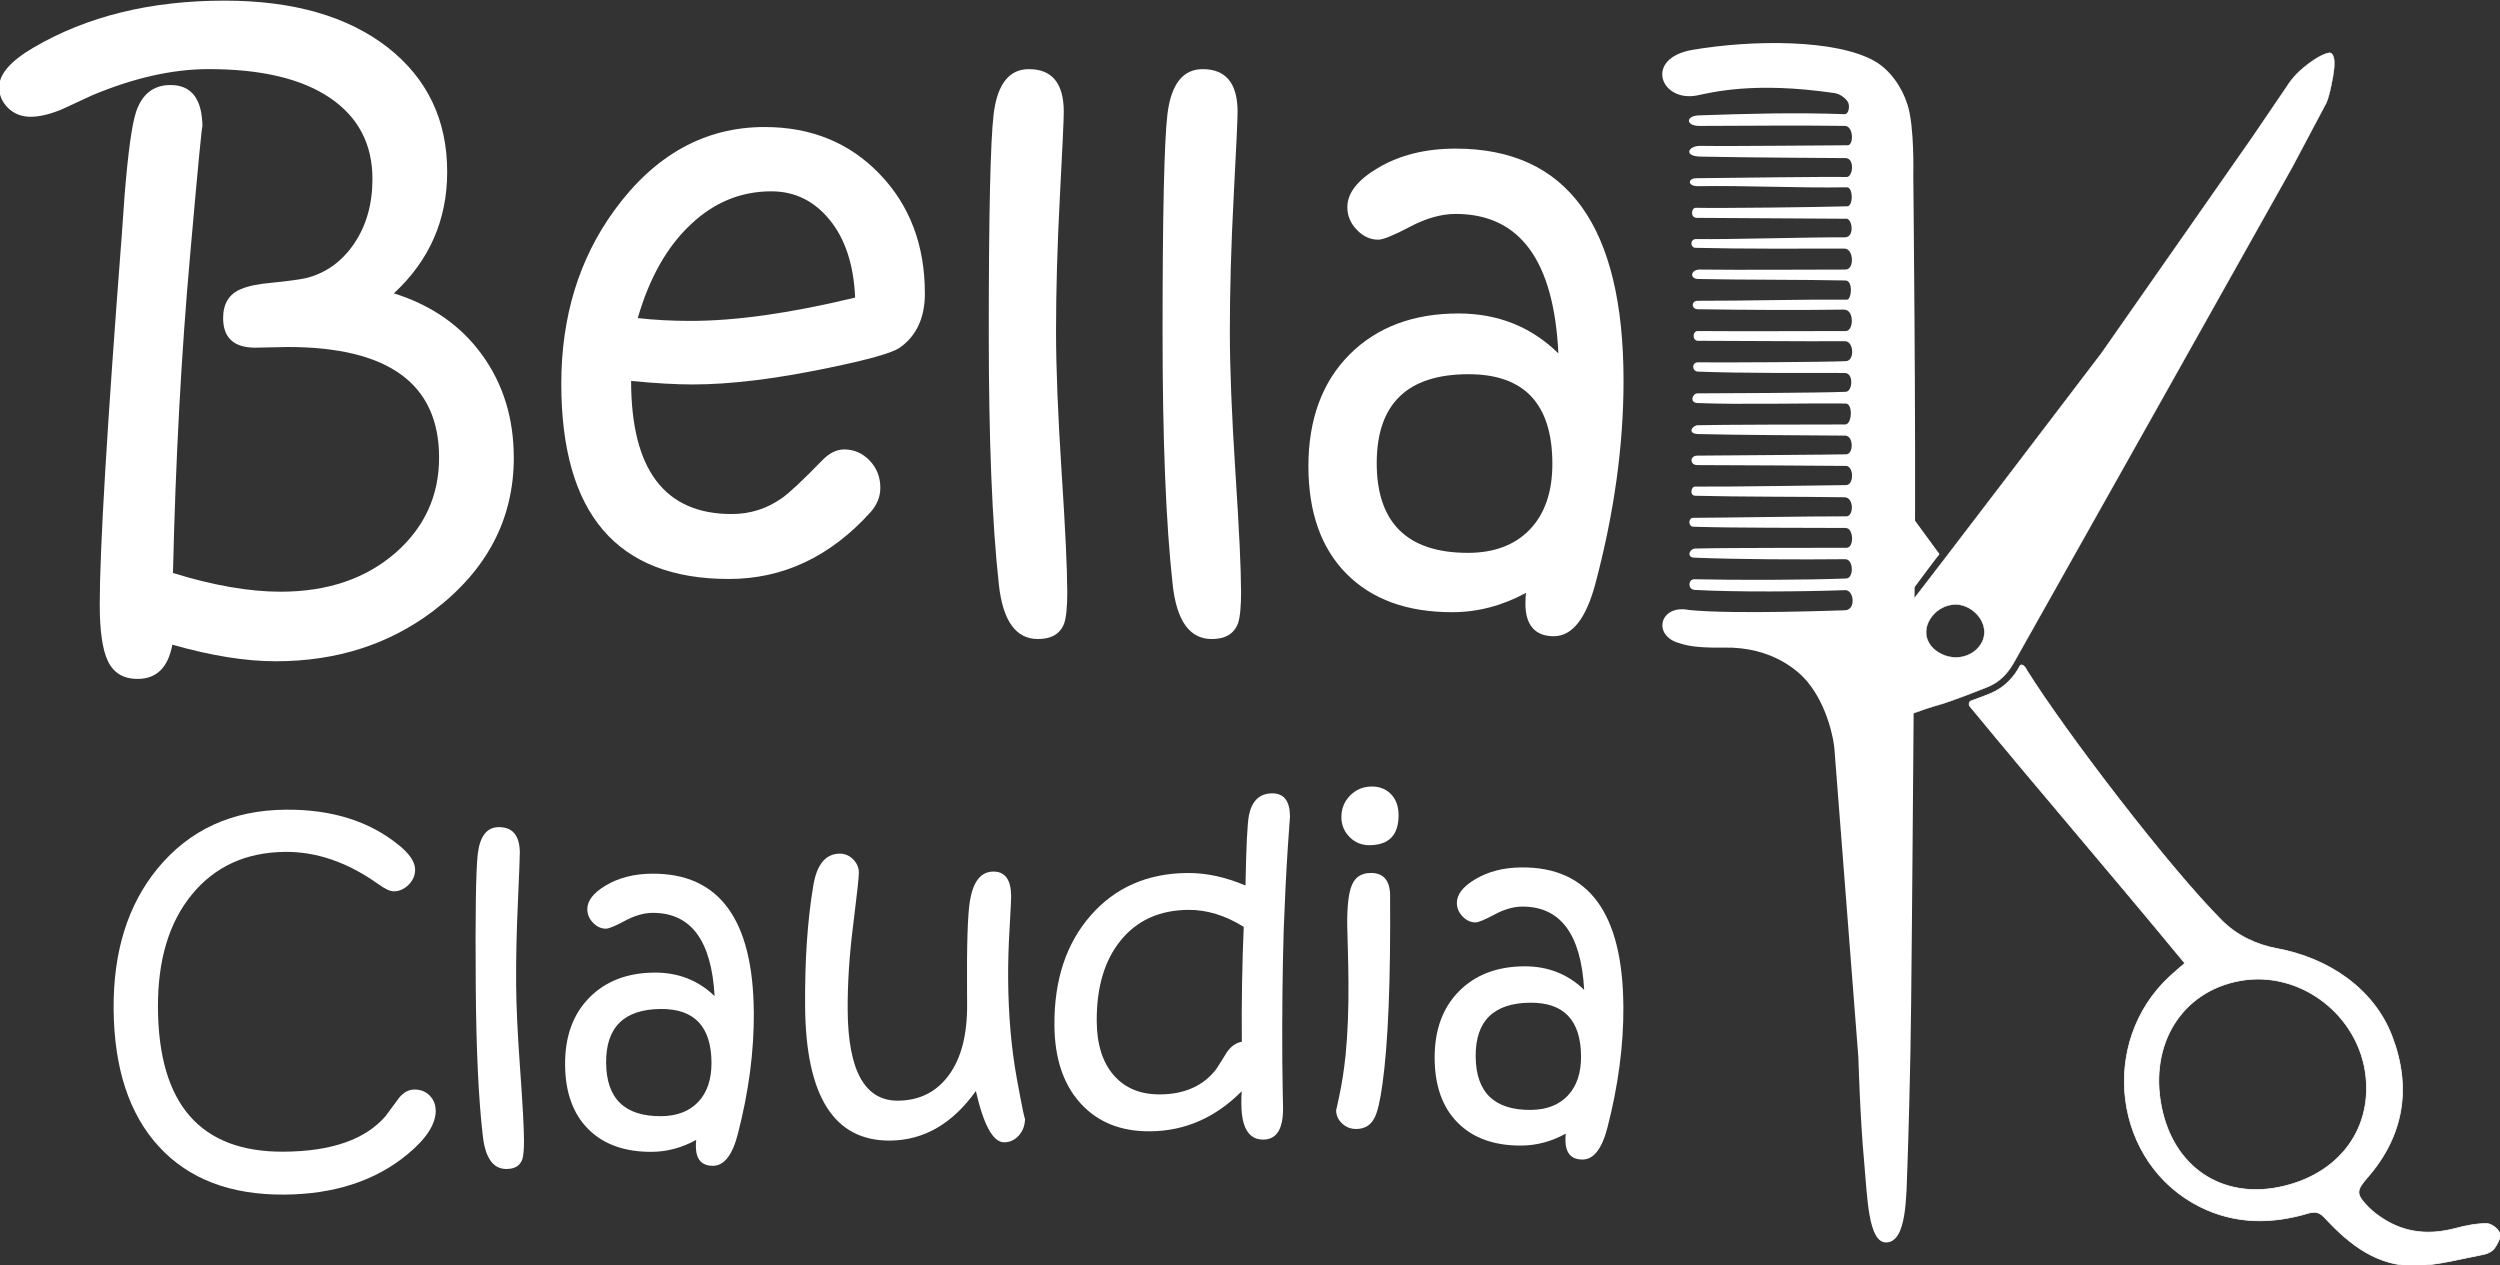 <?xml version="1.0" encoding="UTF-8"?><svg id="Ebene_1" xmlns="http://www.w3.org/2000/svg" viewBox="0 0 666 337"><rect x="0" y="0" width="666" height="337" fill="#333333" stroke="none"/><defs><style>.cls-1,.cls-2,.cls-3{fill:#fff;}.cls-2{stroke-width:.2px;}.cls-2,.cls-3{stroke:#fff;stroke-miterlimit:10;}.cls-3{stroke-width:.1px;}</style></defs><g><path class="cls-1" d="m136.88,121.89c0,16.37-7.13,29.98-21.39,40.82-11.83,8.97-25.84,13.45-42.03,13.45-8.03,0-17.22-1.47-27.55-4.42-1.12,6.08-4.2,9.12-9.25,9.12-3.8,0-6.44-1.6-7.94-4.8-1.43-3.01-2.15-8.03-2.15-15.05,0-14.67,1.96-47.5,5.88-98.48l.75-10.63c.93-11.48,1.96-18.87,3.08-22.2,1.62-4.7,4.67-7.05,9.15-7.05,5.66,0,8.5,3.8,8.5,11.39,0-2.2-1.09,9.07-3.27,33.79-2.37,26.48-3.89,54.75-4.58,84.81,10.71,3.32,20.27,4.99,28.67,4.99,12.51,0,22.76-3.48,30.73-10.46,7.66-6.78,11.49-15.2,11.49-25.25,0-19.66-13.45-29.48-40.35-29.48-.93,0-2.35.03-4.25.09-1.9.06-3.35.09-4.34.09-5.73,0-8.59-2.63-8.59-7.9,0-3.82,1.59-6.4,4.76-7.71,1.87-.81,4.61-1.38,8.22-1.69,4.36-.44,7.38-.85,9.06-1.22,5.29-1.32,9.57-4.37,12.84-9.17,3.27-4.8,4.9-10.55,4.9-17.26,0-9.28-3.77-16.48-11.3-21.59-7.53-5.11-18.3-7.67-32.31-7.67-9.59,0-19.92,2.32-31.01,6.96-2.68,1.26-5.39,2.51-8.12,3.76-3.18,1.32-5.94,1.98-8.31,1.98s-4.44-.78-6.02-2.35c-1.59-1.57-2.38-3.42-2.38-5.55,0-3.45,3.05-6.96,9.15-10.53C23.13,4.34,40.1.17,59.83.17c18.3,0,32.81,4.17,43.52,12.51,10.52,8.28,15.78,19.31,15.78,33.11,0,12.79-4.73,23.58-14.2,32.36,10.02,3.14,17.85,8.59,23.49,16.37,5.63,7.78,8.45,16.9,8.45,27.37Z"/><path class="cls-1" d="m246.39,78.15c0,6.52-2.24,11.35-6.72,14.49-1.99,1.38-8.31,3.17-18.96,5.36-14.13,2.95-26.18,4.42-36.14,4.42-4.55,0-10.02-.31-16.44-.94,0,23.64,8.93,35.46,26.8,35.46,4.92,0,9.37-1.41,13.35-4.23,1.99-1.38,5.57-4.73,10.74-10.06,1.87-1.94,3.83-2.92,5.88-2.92,2.61,0,4.87.99,6.77,2.96,1.9,1.98,2.85,4.41,2.85,7.29,0,2.38-.9,4.58-2.71,6.58-10.71,11.79-23.25,17.68-37.64,17.68-29.76,0-44.64-17.34-44.64-52.02,0-17.87,4.73-33.3,14.2-46.28,10.77-14.74,24.1-22.1,39.97-22.1,12.39,0,22.6,4.17,30.63,12.51,8.03,8.34,12.05,18.94,12.05,31.79Zm-18.58,1.13c-.38-8.72-2.63-15.61-6.77-20.69-4.14-5.08-9.32-7.62-15.55-7.62-8.09,0-15.22,2.92-21.39,8.75-6.35,5.9-11.08,14.24-14.2,25.02,4.42.5,9.12.75,14.1.75,12.08,0,26.68-2.07,43.8-6.21Z"/><path class="cls-1" d="m284.33,157.35c0,4.26-.28,7.18-.84,8.75-1.06,2.76-3.38,4.14-6.98,4.14-5.88,0-9.35-4.83-10.41-14.49-1.8-16.3-2.69-38.63-2.69-66.97,0-31.67.43-51.14,1.3-58.41.99-7.96,4.12-11.95,9.38-11.95,6.2,0,9.3,3.79,9.3,11.38,0,1.88-.34,9.36-1.03,22.43-.69,13.07-1.03,25.13-1.03,36.17,0,9.66.5,22.15,1.49,37.48,1,15.33,1.49,25.82,1.49,31.46Z"/><path class="cls-1" d="m330.63,157.35c0,4.26-.28,7.18-.84,8.75-1.06,2.76-3.38,4.14-6.98,4.14-5.88,0-9.35-4.83-10.41-14.49-1.8-16.3-2.69-38.63-2.69-66.97,0-31.67.43-51.14,1.3-58.41.99-7.96,4.12-11.95,9.38-11.95,6.2,0,9.3,3.79,9.3,11.38,0,1.88-.34,9.36-1.03,22.43-.69,13.07-1.03,25.13-1.03,36.17,0,9.66.5,22.15,1.49,37.48,1,15.33,1.49,25.82,1.49,31.46Z"/><path class="cls-1" d="m432.51,101.48c0,17.18-2.49,35.15-7.47,53.9-2.49,9.41-6.2,14.11-11.11,14.11s-7.56-2.88-7.56-8.65c0-1.32.06-2.29.19-2.92-6.35,3.45-12.92,5.17-19.71,5.17-12.02,0-21.4-3.42-28.16-10.25-6.76-6.83-10.13-16.4-10.13-28.69s3.64-22.37,10.93-29.68c7.28-7.3,16.96-10.96,29.04-10.96,10.52,0,19.39,3.54,26.62,10.63-1.18-24.77-10.31-37.15-27.36-37.15-3.8,0-7.86,1.14-12.19,3.43-4.33,2.29-7.14,3.43-8.45,3.43-2.12,0-4.02-.88-5.7-2.63-1.68-1.75-2.52-3.76-2.52-6.02,0-3.76,2.71-7.24,8.12-10.44,5.79-3.45,12.7-5.17,20.73-5.17,29.82,0,44.73,20.63,44.73,61.89Zm-18.96,22.1c0-15.93-7.44-23.89-22.32-23.89-16.31,0-24.47,7.9-24.47,23.7s8.09,23.89,24.28,23.89c7.04,0,12.54-2.08,16.53-6.25,3.98-4.17,5.98-9.99,5.98-17.45Z"/></g><g><path class="cls-1" d="m116.08,295.82c.03,3.65-2.5,7.56-7.59,11.74-8.51,7.02-19.43,10.58-32.76,10.68-14.34.1-25.48-4.16-33.4-12.79-7.93-8.63-11.94-20.87-12.06-36.71-.11-15.24,3.78-27.68,11.67-37.33,8.52-10.37,19.93-15.61,34.24-15.71,12.18-.09,22.17,3.04,29.99,9.38,2.93,2.35,4.4,4.54,4.42,6.57.01,1.51-.56,2.85-1.71,4.02-1.15,1.17-2.47,1.77-3.97,1.78-.97,0-2.36-.64-4.16-1.94-8.11-5.77-16.35-8.63-24.72-8.57-10.42.08-18.71,3.84-24.86,11.3-6.15,7.46-9.18,17.56-9.09,30.32.18,25.66,11.37,38.41,33.56,38.25,12.66-.09,21.68-3.24,27.05-9.45,1.22-1.63,2.44-3.27,3.66-4.94,1.18-1.44,2.54-2.16,4.07-2.17,1.61-.01,2.95.51,4.02,1.58,1.07,1.06,1.61,2.41,1.62,4.02Z"/><path class="cls-1" d="m139.59,303.66c.02,2.56-.14,4.31-.47,5.25-.62,1.66-2.01,2.5-4.17,2.51-3.53.03-5.63-2.86-6.31-8.64-1.15-9.77-1.78-23.17-1.9-40.17-.14-19,.04-30.68.53-35.05.56-4.78,2.42-7.19,5.58-7.21,3.72-.03,5.6,2.24,5.63,6.79,0,1.13-.17,5.62-.52,13.46-.36,7.85-.51,15.08-.46,21.7.04,5.79.39,13.29,1.06,22.48.66,9.2,1.01,15.49,1.03,18.87Z"/><path class="cls-1" d="m200.82,269.69c.07,10.31-1.34,21.1-4.25,32.37-1.45,5.65-3.66,8.49-6.61,8.51-3.03.02-4.55-1.7-4.58-5.16,0-.79.03-1.37.1-1.75-3.8,2.1-7.73,3.16-11.8,3.19-7.21.05-12.86-1.96-16.94-6.03-4.08-4.07-6.15-9.79-6.2-17.17-.05-7.49,2.09-13.44,6.43-17.85s10.13-6.65,17.38-6.7c6.31-.04,11.65,2.04,16.02,6.26-.82-14.86-6.34-22.25-16.58-22.17-2.28.02-4.71.72-7.3,2.11-2.59,1.39-4.27,2.09-5.06,2.1-1.27,0-2.41-.51-3.43-1.56-1.02-1.05-1.53-2.25-1.54-3.6-.02-2.26,1.59-4.36,4.83-6.3,3.46-2.09,7.6-3.16,12.42-3.19,17.89-.13,26.93,12.18,27.1,36.94Zm-11.28,13.34c-.07-9.56-4.57-14.3-13.49-14.24-9.79.07-14.65,4.85-14.58,14.33.07,9.56,4.96,14.3,14.67,14.23,4.22-.03,7.52-1.31,9.89-3.82,2.37-2.52,3.54-6.02,3.51-10.5Z"/><path class="cls-1" d="m273.07,297.84c.01,1.81-.52,3.33-1.59,4.58-1.08,1.25-2.4,1.88-3.96,1.89-2.95.02-5.47-4.53-7.55-13.66-6.25,8.74-13.88,13.14-22.88,13.2-14.9.11-22.44-11.82-22.61-35.79-.09-12.3.64-23.01,2.18-32.13.93-5.65,3.28-8.49,7.06-8.52,1.34,0,2.53.49,3.54,1.5s1.53,2.19,1.54,3.54c0,1.21-.5,5.87-1.52,14.01-1.03,8.14-1.51,15.7-1.46,22.7.11,16.1,4.58,24.12,13.4,24.06,5.71-.04,10.23-2.3,13.54-6.79,3.31-4.48,4.94-10.79,4.88-18.91l-.02-3.33c-.09-12.6.17-20.7.78-24.28.86-5.12,2.93-7.7,6.22-7.72,3.14-.02,4.72,2.17,4.75,6.57,0,.79-.13,3.65-.42,8.58s-.41,9.43-.38,13.49c.07,9.59.84,18.44,2.32,26.54,1.48,8.1,2.21,11.58,2.2,10.45Z"/><path class="cls-1" d="m343.67,217.47c0-.23-.21,2.6-.61,8.47-.44,6.81-.8,14.06-1.08,21.74-.33,11.06-.45,22.84-.37,35.33.02,2.56.06,5.18.11,7.87.06,2.69.09,4.11.09,4.26.04,5.61-1.71,8.42-5.24,8.45-3.87.03-5.82-3.12-5.87-9.44-.01-1.47.02-2.61.09-3.44-7,7.05-15.15,10.61-24.44,10.67-7.76.06-13.93-2.43-18.5-7.46-4.57-5.03-6.89-11.96-6.95-20.8-.09-12.04,3.14-21.79,9.67-29.25,6.53-7.46,15.14-11.23,25.81-11.3,4.96-.04,10.1,1.07,15.42,3.33.19-10.42.5-16.67.93-18.75.8-3.84,2.85-5.78,6.15-5.8,3.15-.02,4.75,2.02,4.77,6.12Zm-12.34,29.44c-4.91-3.05-9.83-4.56-14.75-4.52-7.61.06-13.6,2.74-17.96,8.06-4.36,5.32-6.51,12.51-6.45,21.58.04,6.21,1.56,11.02,4.55,14.44,2.99,3.42,7.1,5.11,12.32,5.08,6.56-.05,11.55-2.29,14.95-6.71.96-1.47,1.9-2.97,2.82-4.48,1.07-1.59,2.41-2.54,4.01-2.85-.08-10.57.09-20.77.51-30.59Z"/><path class="cls-1" d="m370.32,238.61c.16,22.69-.52,39.45-2.05,50.3-.6,4.37-1.29,7.31-2.07,8.82-.99,2-2.61,3.01-4.85,3.03-1.5.01-2.77-.48-3.82-1.47-1.05-.99-1.58-2.18-1.59-3.57,0,.19.29-1.11.87-3.9.69-3.17,1.24-6.76,1.66-10.79.56-5.72.81-12.12.76-19.19-.02-3.08-.08-6.34-.18-9.76-.1-3.42-.15-5.29-.15-5.59-.04-5.08.37-8.62,1.21-10.62.88-2.19,2.55-3.29,5.02-3.31,3.44-.03,5.17,1.99,5.2,6.06Zm2.26-21.52c.04,5.34-2.54,8.03-7.73,8.07-2.09.02-3.86-.71-5.31-2.16-1.45-1.46-2.18-3.22-2.19-5.29-.02-2.26.75-4.18,2.31-5.77,1.56-1.59,3.47-2.4,5.75-2.41,2.13-.01,3.85.67,5.17,2.05,1.32,1.38,1.98,3.22,2,5.52Z"/><path class="cls-1" d="m432.47,268.02c.07,10.31-1.34,21.1-4.25,32.37-1.46,5.65-3.66,8.49-6.61,8.51-3.03.02-4.55-1.7-4.58-5.16,0-.79.03-1.38.1-1.75-3.8,2.1-7.73,3.16-11.8,3.19-7.21.05-12.86-1.96-16.94-6.03-4.08-4.07-6.15-9.79-6.2-17.17-.05-7.49,2.09-13.44,6.43-17.85,4.34-4.41,10.13-6.65,17.38-6.7,6.31-.05,11.65,2.04,16.02,6.26-.82-14.86-6.34-22.25-16.58-22.17-2.28.02-4.71.72-7.3,2.11-2.59,1.39-4.27,2.09-5.06,2.1-1.27,0-2.41-.51-3.43-1.56-1.02-1.04-1.53-2.25-1.54-3.6-.02-2.26,1.59-4.36,4.83-6.3,3.46-2.09,7.6-3.16,12.42-3.19,17.89-.13,26.93,12.18,27.1,36.94Zm-11.28,13.34c-.07-9.56-4.57-14.3-13.49-14.24-9.79.07-14.65,4.85-14.58,14.33.07,9.56,4.96,14.3,14.67,14.23,4.22-.03,7.52-1.31,9.89-3.83,2.37-2.52,3.54-6.02,3.51-10.5Z"/></g><g><path class="cls-1" d="m507.39,134.92c-.15,2.93,0,18.84-.09,24.54-.02,1.08,6.41-8.15,9.39-11.84l-9.3-12.71Z"/><path class="cls-3" d="m507.3,164.09c0-.52-.14-1.57,1-2.63.98-.91,51.49-67.32,51.49-67.32l40.23-57.58,9.33-13.73s1.04-1.83,3.22-3.86c3.1-2.88,7.3-5.4,8.48-4.8.98.75,1.04,2.99.42,6.44-1.05,5.81-1.72,6.8-2.11,7.52-4.77,8.98-8.7,16.4-8.7,16.4l-36.82,65.59-37.28,66.29c-1.66,2.97-3.81,5.28-7,6.58-7.67,3.12-12.3,4.57-12.31,4.57-6.87,1.91-9.98,3.7-9.98,2.91-.05-5.65-.03-19.63.03-26.38Zm20.7,6.98c1.77-3.44-.27-7.83-4.44-9.53-3.61-1.47-8,.4-9.81,4.17-1.66,3.49.03,7.14,4.07,8.79,3.92,1.59,8.37.09,10.18-3.43"/><path class="cls-2" d="m539.93,178.55c10.52,16.8,38.03,52.71,51.95,66.65,4,4,9.19,6.48,14.74,7.5,13.43,2.49,25.69,10.48,30.61,23.33,5.22,13.61,3.21,26.44-6.49,37.6-3.07,3.53-3.2,4.47.15,7.9,1.26,1.29,2.76,2.4,4.29,3.35,5.94,3.71,12.29,4.11,18.96,2.36,2.71-.72,5.54-1.3,8.32-1.29,1.23,0,3.05,1.4,3.5,2.6.38,1-.6,2.77-1.38,3.91-.58.83-1.77,1.5-2.8,1.7-6.11,1.15-12.23,2.88-18.38,3.01-9.98.2-17.46-5.58-23.95-12.61-1.42-1.54-2.48-1.96-4.6-1.33-9.69,2.88-19.36,2.9-28.63-1.68-23.17-11.45-27.4-43.81-8.07-61.55,1.24-1.14,2.52-2.22,3.88-3.4-19.19-23.3-38.18-45.29-57.29-68.49-.33-.4-.15-1.2.33-1.38,4.33-1.61,6.86-2.34,9.28-4.51,2.56-2.3,3.38-4.19,3.75-4.78.63-1.02,1.81.89,1.84,1.14m35.87,116.29c3.18,15.94,15.9,24.58,31.45,21.38,15.48-3.2,24.53-14.97,23.01-29.42-1.72-16.35-17.47-28.48-33.53-25.57-15.55,2.83-24.27,16.91-20.93,33.61"/><path class="cls-1" d="m491.84,58.24c1.65,0,2.3,5.02-.4,4.99-8.98-.08-30.53.6-39.5.45-1.86-.03-1.62,2.31-.31,2.34,12.44.31,27.3.21,39.74.21,2.47,0,2.71,5.58.28,5.58-11.83,0-26.97.14-38.8,0-2.45-.03-2.83,2.45-.5,2.51,11.42.26,27.81.15,39.23.4,2.18-.05,1.67,5.16.44,5.11-13.46-.09-26.28.32-39.74.3-1.78,0-1.77,2.22,0,2.25,12.85.19,26.07.28,38.92.1,2.89-.04,2.62,5.77.5,5.71-6.12.02-32,.08-39.44,0-1.37-.03-1.57,2.6.12,2.6,12.65.01,26.19.17,39.12.11,2.38-.01,2.64,5.2.27,5.31-5.2.25-31.4.39-39.45.32-1.67-.04-1.67,2.4.03,2.47,12.78.47,26.17.32,39.08.36,2.49,0,2.09,4.95.29,5.02-7.46.29-33.34.4-39.51.41-1.36,0-2.19,2.51,0,2.58,11.31.46,28.17,0,39.48.13,1.98.02,1.71,5.58-.12,5.58-8.37,0-34.28.05-39.26.2-1.51.05-2.95,2.28.09,2.35,10.91.28,28.24.33,39.15.42,2.28.02,2.3,4.98.23,4.98-3.76.1-30.2.27-39.67.35-2.02.06-1.97,2.52.05,2.52,11.01.02,28.55.14,39.56.22,2.19.02,2.22,5.08.09,5.11-3.87.04-31.07.48-40.26.4-1.04-.01-1.54,2.39.08,2.44,12.34.31,27.39.22,39.73.4,2.63.04,2.46,5.09.53,5.08-8.27-.03-35.28.4-40.79.4-1.4,0-1.4,2.33,0,2.37,10.92.35,29.66.26,40.57.33,2.19.01,2.3,5.25.28,5.28-3.76.04-30.92-.03-40.3.2-1.61.04-2.51,2.46-.13,2.44,11.82.47,28.21.52,40.03.4,2.34-.02,2.31,5.15.26,5.14-10.81.42-29.63.46-40.42.2-1.7-.04-1.82,2.73.06,2.84,10.71.62,29.4.46,40.1.07,2.37-.09,2.97,5.36-.13,5.36-.64,0-29.69,1.14-41.4-.07-7.93-1.62-9.9,6.84-2.71,8.81,1.03.28,3.25,1.36,11.99,1.2,12.94-.24,19.96,6.42,22.12,9.01,5.54,6.62,7.11,15.78,7.26,17.9l6.39,82.29s.45,16.14,1.52,27.6c.88,9.5,1.05,21.91,6.01,21.67,5.46-.26,5.22-12.48,5.55-20.68.12-3.02.83-25.86.98-43.16.12-13.84.29-27.68.38-41.52.07-10.6.47-61.07.6-75.72.31-35.55-.41-103.21-.41-103.21,0,0,.36-12.86-1.54-18.84-1.5-4.7-4.65-9.21-8.7-11.54-10.26-5.91-32.62-5.76-48.55-3.04-13.07,2.23-8.53,14.03,1.15,12.15,3.78-.74,15.06-3.82,36.69-.62,1.84.27,3.32,1.85,3.61,2.51.49,1.16.07,3.14-.97,3.1-13.45-.48-25.31-.14-38.78.32-3.69.13-3.51,2.82.11,2.81,13.06-.03,25.7-.18,38.75-.01,2.34.03,2.41,5.16.75,5.16-5.1,0-31.03.3-39.19.16-3.3-.06-4.66,2.76-.04,2.86,11.93.27,38.26.39,38.71.4,2.44.07,1.96,5.08.21,5.04-5.2-.12-31.35.23-40.03.32-2.27.02-2.45,2.17.55,2.12,12.69-.21,26.38.52,39.58.3,1.67-.03,1.73,5,.1,5.06-7.24.23-33.93.55-40.35.4-1.24-.03-1.53,2.63.23,2.68l39.89.24Z"/></g></svg>